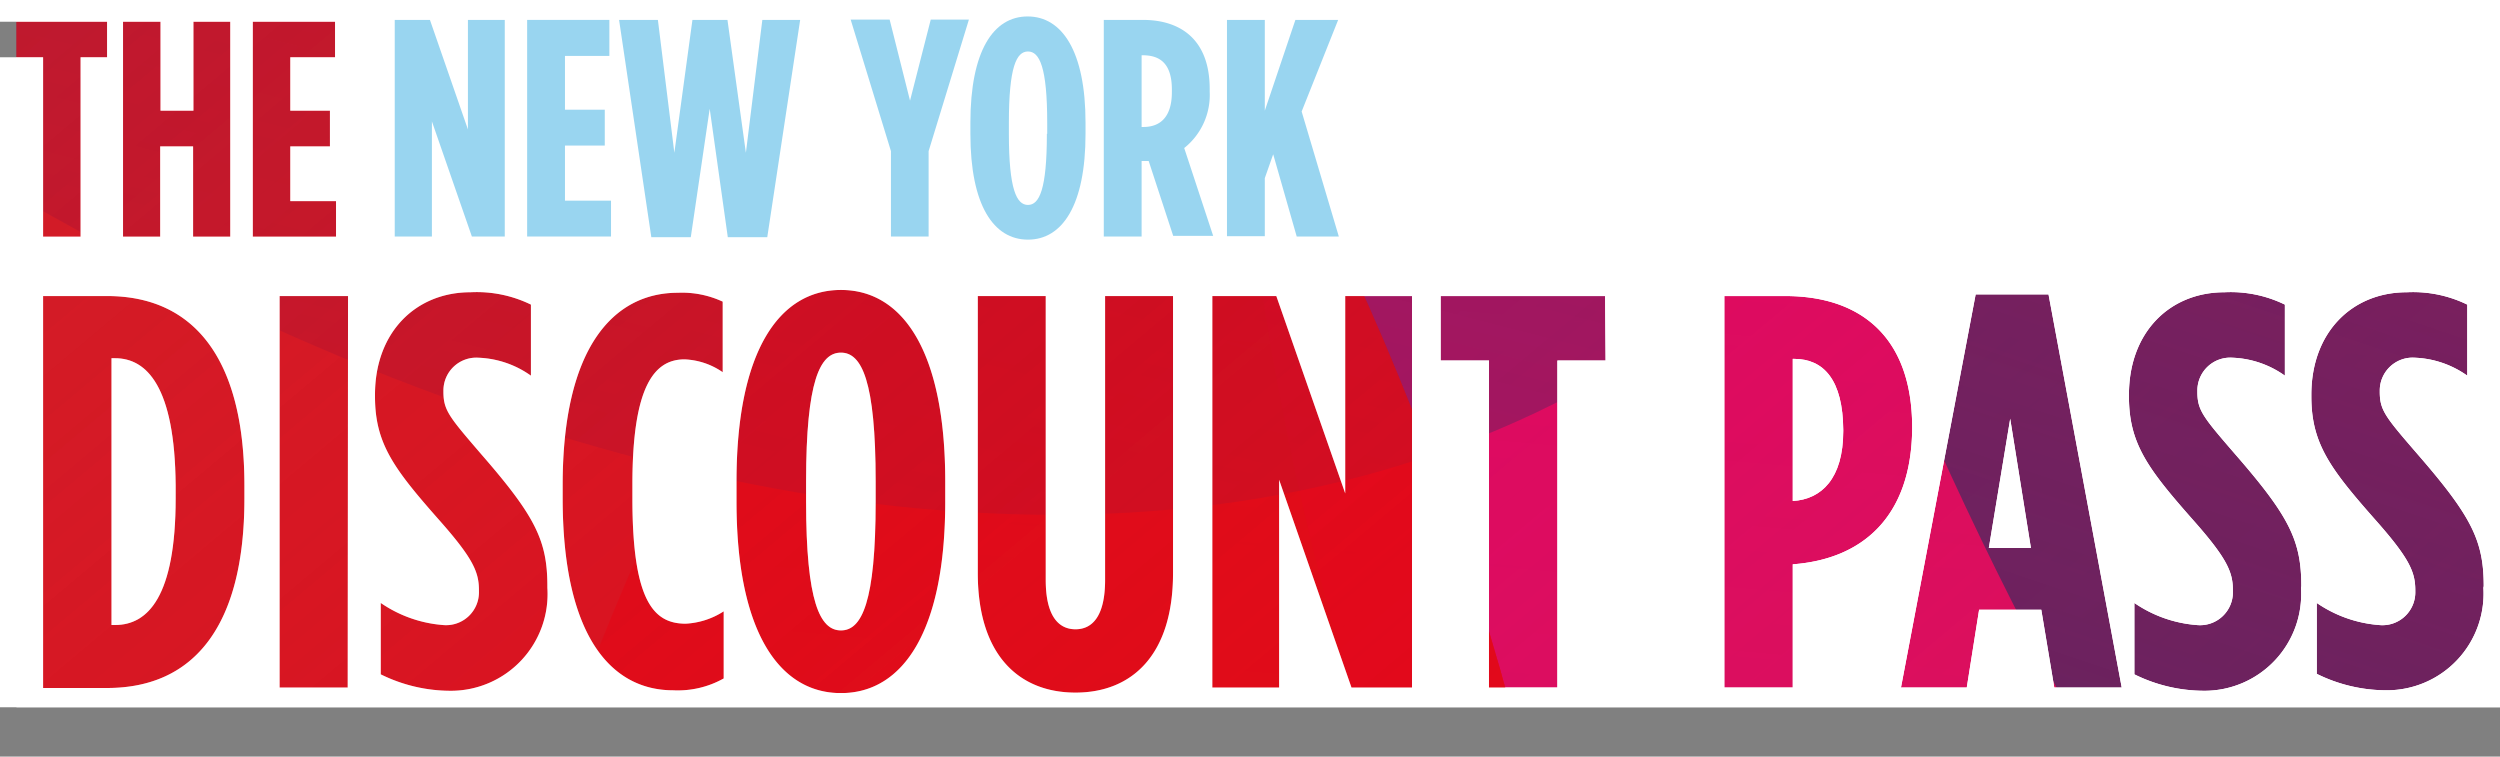 <svg id="Layer_1" data-name="Layer 1" xmlns="http://www.w3.org/2000/svg" xmlns:xlink="http://www.w3.org/1999/xlink" viewBox="0 0 152 46"><rect x="0" y="0" width="152" height="46" fill="#808080" stroke="none"/><defs><style>.cls-1{fill:none;}.cls-2{clip-path:url(#clip-path);}.cls-3{fill:url(#linear-gradient);}.cls-4{fill:url(#linear-gradient-2);}.cls-5{fill:url(#linear-gradient-3);}.cls-6{clip-path:url(#clip-path-2);}.cls-7{clip-path:url(#clip-path-5);}.cls-8{fill:url(#linear-gradient-13);}.cls-9{fill:url(#linear-gradient-14);}.cls-10{fill:url(#linear-gradient-15);}.cls-11{fill:url(#linear-gradient-16);}.cls-12{fill:url(#linear-gradient-17);}.cls-13{fill:#fff;}.cls-14{clip-path:url(#clip-path-6);}.cls-15{clip-path:url(#clip-path-7);}.cls-16{fill:url(#linear-gradient-23);}.cls-17{fill:url(#linear-gradient-24);}.cls-18{fill:url(#linear-gradient-25);}.cls-19{clip-path:url(#clip-path-8);}.cls-20{clip-path:url(#clip-path-9);}.cls-21{fill:url(#linear-gradient-29);}.cls-22{clip-path:url(#clip-path-10);}.cls-23{clip-path:url(#clip-path-11);}.cls-24{fill:url(#linear-gradient-31);}.cls-25{fill:url(#linear-gradient-32);}.cls-26{fill:url(#linear-gradient-33);}.cls-27{clip-path:url(#clip-path-12);}.cls-28{clip-path:url(#clip-path-13);}.cls-29{fill:url(#linear-gradient-37);}.cls-30{fill:url(#linear-gradient-38);}.cls-31{fill:url(#linear-gradient-39);}.cls-32{fill:url(#linear-gradient-40);}.cls-33{fill:url(#linear-gradient-41);}.cls-34{clip-path:url(#clip-path-14);}.cls-35{clip-path:url(#clip-path-15);}.cls-36{fill:url(#linear-gradient-47);}.cls-37{fill:url(#linear-gradient-48);}.cls-38{fill:url(#linear-gradient-49);}.cls-39{clip-path:url(#clip-path-16);}.cls-40{clip-path:url(#clip-path-17);}.cls-41{fill:url(#linear-gradient-53);}.cls-42{clip-path:url(#clip-path-18);}.cls-43{clip-path:url(#clip-path-19);}.cls-44{fill:url(#linear-gradient-55);}.cls-45{clip-path:url(#clip-path-20);}.cls-46{clip-path:url(#clip-path-21);}.cls-47{fill:url(#linear-gradient-57);}.cls-48{fill:url(#linear-gradient-58);}.cls-49{clip-path:url(#clip-path-22);}.cls-50{clip-path:url(#clip-path-23);}.cls-51{fill:url(#linear-gradient-61);}.cls-52{fill:url(#linear-gradient-62);}.cls-53{clip-path:url(#clip-path-24);}.cls-54{clip-path:url(#clip-path-25);}.cls-55{fill:url(#linear-gradient-65);}.cls-56{clip-path:url(#clip-path-26);}.cls-57{clip-path:url(#clip-path-27);}.cls-58{clip-path:url(#clip-path-28);}.cls-59{clip-path:url(#clip-path-29);}.cls-60{fill:url(#linear-gradient-67);}.cls-61{clip-path:url(#clip-path-30);}.cls-62{clip-path:url(#clip-path-31);}.cls-63{fill:url(#linear-gradient-69);}.cls-64{clip-path:url(#clip-path-32);}.cls-65{clip-path:url(#clip-path-33);}.cls-66{clip-path:url(#clip-path-34);}.cls-67{fill:#99d5f0;}</style><clipPath id="clip-path"><rect class="cls-1" x="-169" y="1" width="151.05" height="41.14"/></clipPath><linearGradient id="linear-gradient" x1="404.7" y1="-2062.04" x2="628.87" y2="-2250.14" gradientTransform="translate(-520.81 2193.25)" gradientUnits="userSpaceOnUse"><stop offset="0" stop-color="#e20917" stop-opacity="0.4"/><stop offset="1" stop-color="#e20917"/></linearGradient><linearGradient id="linear-gradient-2" x1="1183.33" y1="-817.66" x2="1394.63" y2="-994.96" gradientTransform="translate(930.25 1278.46) rotate(-90)" gradientUnits="userSpaceOnUse"><stop offset="0" stop-color="#e4066c" stop-opacity="0.4"/><stop offset="0.99" stop-color="#e4006c"/></linearGradient><linearGradient id="linear-gradient-3" x1="2338.35" y1="1400.71" x2="2540" y2="1231.5" gradientTransform="matrix(-0.7, 0, 0, -0.81, 1748.84, 1100.52)" gradientUnits="userSpaceOnUse"><stop offset="0" stop-color="#57255f" stop-opacity="0.4"/><stop offset="0.97" stop-color="#56265f"/></linearGradient><clipPath id="clip-path-2"><rect class="cls-1" x="-169" y="1" width="150.44" height="41.14"/></clipPath><clipPath id="clip-path-5"><rect class="cls-1" x="1" y="1" width="151.05" height="41.14"/></clipPath><linearGradient id="linear-gradient-13" x1="524.91" y1="-1941.83" x2="749.08" y2="-2129.94" gradientTransform="translate(-471.02 2073.04)" xlink:href="#linear-gradient"/><linearGradient id="linear-gradient-14" x1="1183.33" y1="-647.66" x2="1394.63" y2="-824.96" xlink:href="#linear-gradient-2"/><linearGradient id="linear-gradient-15" x1="2142.23" y1="1279.06" x2="2343.88" y2="1109.86" gradientTransform="matrix(-0.7, 0, 0, -0.81, 1780.58, 1001.61)" xlink:href="#linear-gradient-3"/><linearGradient id="linear-gradient-16" x1="-109.79" y1="-14.44" x2="67.51" y2="196.86" gradientUnits="userSpaceOnUse"><stop offset="0" stop-color="#e20917" stop-opacity="0.4"/><stop offset="0.99" stop-color="#e20917"/></linearGradient><linearGradient id="linear-gradient-17" x1="246.49" y1="-533.59" x2="448.14" y2="-702.8" gradientTransform="translate(82.32 588.07) rotate(-35.62)" xlink:href="#linear-gradient-3"/><clipPath id="clip-path-6"><rect class="cls-1" x="1" y="1" width="150.44" height="41.14"/></clipPath><clipPath id="clip-path-7"><rect class="cls-1" x="171" y="1" width="151.05" height="41.14"/></clipPath><linearGradient id="linear-gradient-23" x1="1333.56" y1="-765.93" x2="1557.66" y2="-953.97" gradientTransform="translate(911.21 1429.47) rotate(-90)" xlink:href="#linear-gradient"/><linearGradient id="linear-gradient-24" x1="60.21" y1="-14.44" x2="237.51" y2="196.86" xlink:href="#linear-gradient-16"/><linearGradient id="linear-gradient-25" x1="384.68" y1="-434.58" x2="586.33" y2="-603.78" gradientTransform="translate(82.32 588.07) rotate(-35.62)" xlink:href="#linear-gradient-3"/><clipPath id="clip-path-8"><rect class="cls-1" x="171" y="1" width="150.44" height="41.14"/></clipPath><clipPath id="clip-path-9"><rect class="cls-1" x="341" y="1" width="151.05" height="41.14"/></clipPath><linearGradient id="linear-gradient-29" x1="1333.56" y1="-595.93" x2="1557.66" y2="-783.97" gradientTransform="translate(911.21 1429.47) rotate(-90)" xlink:href="#linear-gradient"/><clipPath id="clip-path-10"><rect class="cls-1" x="341" y="1" width="150.44" height="41.14"/></clipPath><clipPath id="clip-path-11"><rect class="cls-1" x="-169" y="91" width="151.05" height="41.14"/></clipPath><linearGradient id="linear-gradient-31" x1="341.06" y1="-1998.4" x2="565.24" y2="-2186.5" gradientTransform="translate(-457.17 2219.61)" xlink:href="#linear-gradient"/><linearGradient id="linear-gradient-32" x1="1093.33" y1="-817.66" x2="1304.63" y2="-994.96" xlink:href="#linear-gradient-2"/><linearGradient id="linear-gradient-33" x1="2412.75" y1="1310.83" x2="2614.4" y2="1141.63" gradientTransform="matrix(-0.7, 0, 0, -0.81, 1801.21, 1117.32)" xlink:href="#linear-gradient-3"/><clipPath id="clip-path-12"><rect class="cls-1" x="-169" y="91" width="150.44" height="41.14"/></clipPath><clipPath id="clip-path-13"><rect class="cls-1" x="1" y="91" width="151.05" height="41.14"/></clipPath><linearGradient id="linear-gradient-37" x1="461.27" y1="-1878.19" x2="685.44" y2="-2066.3" gradientTransform="translate(-407.38 2099.4)" xlink:href="#linear-gradient"/><linearGradient id="linear-gradient-38" x1="1093.33" y1="-647.66" x2="1304.63" y2="-824.96" xlink:href="#linear-gradient-2"/><linearGradient id="linear-gradient-39" x1="2216.63" y1="1189.18" x2="2418.27" y2="1019.98" gradientTransform="matrix(-0.7, 0, 0, -0.81, 1832.95, 1018.41)" xlink:href="#linear-gradient-3"/><linearGradient id="linear-gradient-40" x1="-109.79" y1="75.56" x2="67.51" y2="286.86" xlink:href="#linear-gradient-16"/><linearGradient id="linear-gradient-41" x1="194.07" y1="-460.44" x2="395.72" y2="-629.64" gradientTransform="translate(82.32 588.07) rotate(-35.62)" xlink:href="#linear-gradient-3"/><clipPath id="clip-path-14"><rect class="cls-1" x="1" y="91" width="150.44" height="41.14"/></clipPath><clipPath id="clip-path-15"><rect class="cls-1" x="171" y="91" width="151.05" height="41.14"/></clipPath><linearGradient id="linear-gradient-47" x1="1243.56" y1="-765.93" x2="1467.66" y2="-953.97" gradientTransform="translate(911.21 1429.47) rotate(-90)" xlink:href="#linear-gradient"/><linearGradient id="linear-gradient-48" x1="60.21" y1="75.56" x2="237.51" y2="286.86" xlink:href="#linear-gradient-16"/><linearGradient id="linear-gradient-49" x1="332.26" y1="-361.42" x2="533.91" y2="-530.63" gradientTransform="translate(82.32 588.07) rotate(-35.62)" xlink:href="#linear-gradient-3"/><clipPath id="clip-path-16"><rect class="cls-1" x="171" y="91" width="150.44" height="41.14"/></clipPath><clipPath id="clip-path-17"><rect class="cls-1" x="341" y="91" width="151.05" height="41.14"/></clipPath><linearGradient id="linear-gradient-53" x1="1243.56" y1="-595.93" x2="1467.66" y2="-783.97" gradientTransform="translate(911.21 1429.47) rotate(-90)" xlink:href="#linear-gradient"/><clipPath id="clip-path-18"><rect class="cls-1" x="341" y="91" width="150.44" height="41.14"/></clipPath><clipPath id="clip-path-19"><rect class="cls-1" x="-169" y="181" width="151.05" height="41.14"/></clipPath><linearGradient id="linear-gradient-55" x1="1003.33" y1="-817.66" x2="1214.63" y2="-994.96" xlink:href="#linear-gradient-2"/><clipPath id="clip-path-20"><rect class="cls-1" x="-169" y="181" width="150.44" height="41.14"/></clipPath><clipPath id="clip-path-21"><rect class="cls-1" x="1" y="181" width="151.05" height="41.14"/></clipPath><linearGradient id="linear-gradient-57" x1="1003.33" y1="-647.66" x2="1214.63" y2="-824.96" xlink:href="#linear-gradient-2"/><linearGradient id="linear-gradient-58" x1="141.65" y1="-387.28" x2="343.3" y2="-556.48" gradientTransform="translate(82.32 588.07) rotate(-35.62)" xlink:href="#linear-gradient-3"/><clipPath id="clip-path-22"><rect class="cls-1" x="1" y="181" width="150.44" height="41.14"/></clipPath><clipPath id="clip-path-23"><rect class="cls-1" x="171" y="181" width="151.05" height="41.14"/></clipPath><linearGradient id="linear-gradient-61" x1="1153.56" y1="-765.93" x2="1377.66" y2="-953.97" gradientTransform="translate(911.21 1429.47) rotate(-90)" xlink:href="#linear-gradient"/><linearGradient id="linear-gradient-62" x1="279.84" y1="-288.26" x2="481.49" y2="-457.47" gradientTransform="translate(82.32 588.07) rotate(-35.62)" xlink:href="#linear-gradient-3"/><clipPath id="clip-path-24"><rect class="cls-1" x="171" y="181" width="150.44" height="41.14"/></clipPath><clipPath id="clip-path-25"><rect class="cls-1" x="341" y="181" width="151.05" height="41.14"/></clipPath><linearGradient id="linear-gradient-65" x1="1153.56" y1="-595.93" x2="1377.66" y2="-783.97" gradientTransform="translate(911.21 1429.47) rotate(-90)" xlink:href="#linear-gradient"/><clipPath id="clip-path-26"><rect class="cls-1" x="341" y="181" width="150.44" height="41.14"/></clipPath><clipPath id="clip-path-27"><rect class="cls-1" x="-169" y="271" width="151.05" height="41.14"/></clipPath><clipPath id="clip-path-28"><rect class="cls-1" x="-169" y="271" width="150.44" height="41.14"/></clipPath><clipPath id="clip-path-29"><rect class="cls-1" x="1" y="271" width="151.05" height="41.14"/></clipPath><linearGradient id="linear-gradient-67" x1="89.23" y1="-314.12" x2="290.88" y2="-483.33" gradientTransform="translate(82.32 588.07) rotate(-35.62)" xlink:href="#linear-gradient-3"/><clipPath id="clip-path-30"><rect class="cls-1" x="1" y="271" width="150.44" height="41.14"/></clipPath><clipPath id="clip-path-31"><rect class="cls-1" x="171" y="271" width="151.05" height="41.14"/></clipPath><linearGradient id="linear-gradient-69" x1="227.42" y1="-215.1" x2="429.07" y2="-384.31" gradientTransform="translate(82.32 588.07) rotate(-35.62)" xlink:href="#linear-gradient-3"/><clipPath id="clip-path-32"><rect class="cls-1" x="171" y="271" width="150.44" height="41.14"/></clipPath><clipPath id="clip-path-33"><rect class="cls-1" x="341" y="271" width="151.05" height="41.14"/></clipPath><clipPath id="clip-path-34"><rect class="cls-1" x="341" y="271" width="150.44" height="41.14"/></clipPath></defs><g class="cls-2"><ellipse class="cls-3" cx="-4.03" cy="37.16" rx="168" ry="108.22" transform="translate(-27.45 8.04) rotate(-45)"/><ellipse class="cls-4" cx="23.94" cy="-10.51" rx="119.36" ry="149.58"/><ellipse class="cls-5" cx="29.38" cy="30.59" rx="69.17" ry="136.66" transform="translate(-12.31 22.81) rotate(-35.58)"/></g><g class="cls-6"><ellipse class="cls-3" cx="-4.03" cy="37.16" rx="168" ry="108.22" transform="translate(-27.45 8.04) rotate(-45)"/><ellipse class="cls-4" cx="23.94" cy="-10.51" rx="119.36" ry="149.58"/><ellipse class="cls-5" cx="29.38" cy="30.59" rx="69.17" ry="136.66" transform="translate(-12.31 22.81) rotate(-35.58)"/></g><g class="cls-2"><ellipse class="cls-3" cx="-4.03" cy="37.16" rx="168" ry="108.22" transform="translate(-27.45 8.04) rotate(-45)"/><ellipse class="cls-4" cx="23.94" cy="-10.51" rx="119.36" ry="149.58"/><ellipse class="cls-5" cx="29.38" cy="30.59" rx="69.17" ry="136.66" transform="translate(-12.31 22.81) rotate(-35.58)"/></g><g class="cls-6"><ellipse class="cls-3" cx="-4.03" cy="37.16" rx="168" ry="108.22" transform="translate(-27.45 8.04) rotate(-45)"/><ellipse class="cls-4" cx="23.94" cy="-10.51" rx="119.36" ry="149.58"/><ellipse class="cls-5" cx="29.38" cy="30.59" rx="69.17" ry="136.66" transform="translate(-12.31 22.81) rotate(-35.58)"/></g><g class="cls-7"><ellipse class="cls-8" cx="165.97" cy="37.16" rx="168" ry="108.22" transform="translate(22.34 128.25) rotate(-45)"/><ellipse class="cls-9" cx="193.94" cy="-10.51" rx="119.36" ry="149.58"/><ellipse class="cls-10" cx="199.38" cy="30.59" rx="69.17" ry="136.66" transform="translate(19.42 121.72) rotate(-35.58)"/><ellipse class="cls-11" cx="-21.14" cy="91.21" rx="119.36" ry="149.58"/><path class="cls-12" d="M84.44-174c54,75.41,62.09,162.15,18,193.76-23.08,16.53-55.85,14.69-89.6-1.61-.4-.19.11-1-.29-1.16s-1.88.1-2.36-.15Q7,15.29,3.84,13.52c-.27-.14-1.33-.74-1.59-.89C-25.09-2.94-52.47-27.67-75.3-59.52c-54-75.41-62.09-162.15-18-193.76S30.4-249.37,84.44-174Z"/></g><path class="cls-13" d="M109.08,21.82H109v8.64h0c1.74-.1,3.07-1.36,3.07-4.25v-.07C112.05,23.11,110.89,21.82,109.08,21.82Z"/><path class="cls-13" d="M7,21.78H6.78V38H7c2,0,3.68-1.74,3.68-7.7v-.81C10.63,23.52,8.93,21.78,7,21.78Z"/><path class="cls-13" d="M51.13,21.44c-1.27,0-2.12,1.7-2.12,7.83V30.5c0,6.12.85,7.83,2.12,7.83s2.11-1.71,2.11-7.83V29.27C53.24,23.14,52.39,21.44,51.13,21.44Z"/><polygon class="cls-13" points="120.92 33.32 123.48 33.32 122.22 25.46 120.92 33.32"/><path class="cls-13" d="M1,1v.32H6.51V3.48H4.9V14.39H2.62V3.48H1V43h151V1Zm6.48.32H9.76V6.73h2V1.32H14V14.39H11.74V8.9h-2v5.49H7.48Zm7.38,29c0,7.66-3,11.51-8.35,11.51H2.62V18H6.51c5.32,0,8.35,3.85,8.35,11.51Zm.51-29h5V3.48H17.65V6.73h2.41V8.9H17.65v3.33h2.78v2.16H15.37ZM21.14,41.8H17V18h4.16Zm12.14-6.06A5.88,5.88,0,0,1,27.38,42a9.59,9.59,0,0,1-4.23-1V36.66A7.74,7.74,0,0,0,26.91,38a2,2,0,0,0,2.21-2.05v-.06c0-1.09-.34-1.91-2.32-4.16-2.83-3.2-4-4.73-4-7.62V24c0-3.81,2.49-6.23,5.8-6.23a7.5,7.5,0,0,1,3.68.75v4.32a5.88,5.88,0,0,0-3.17-1.09,2,2,0,0,0-2.15,2v.07c0,1.13.35,1.53,2.32,3.82,3.28,3.77,4,5.24,4,8ZM44,41.25a5.7,5.7,0,0,1-3.07.72c-3.82,0-6.72-3.37-6.72-11.68v-.81c0-8.38,3.11-11.68,7-11.68a5.85,5.85,0,0,1,2.73.54v4.29a4.37,4.37,0,0,0-2.32-.78c-1.84,0-3.17,1.63-3.17,7.59v.89c0,6.29,1.33,7.59,3.24,7.59A4.7,4.7,0,0,0,44,37.17ZM57.47,30.5c0,7.86-2.56,11.64-6.34,11.64s-6.35-3.78-6.35-11.64V29.27c0-7.86,2.56-11.64,6.35-11.64s6.34,3.78,6.34,11.64Zm13.85,4.35c0,5-2.52,7.26-5.93,7.26s-5.94-2.25-5.94-7.26V18h4.13V35.26c0,2.15.75,3,1.81,3s1.8-.85,1.8-3V18h4.13ZM85.85,41.8H82.17l-4.4-12.63V41.8H73.71V18H77.6L81.79,30V18h4.06ZM97.62,21.92H94.69V41.8H90.53V21.92H87.59V18h10ZM109,34.31h0V41.8h-4.16V18h3.71c4.54,0,7.71,2.45,7.71,8v.07C116.21,31.45,113.21,34,109,34.31Zm15.9,7.49-.79-4.73h-3.78l-.75,4.73h-4l4.54-23.9h4.43L129,41.8Zm15-6.06A5.88,5.88,0,0,1,134,42a9.56,9.56,0,0,1-4.23-1V36.66A7.74,7.74,0,0,0,133.54,38a2,2,0,0,0,2.22-2.05v-.06c0-1.09-.34-1.91-2.32-4.16-2.83-3.2-4-4.73-4-7.62V24c0-3.81,2.49-6.23,5.8-6.23a7.5,7.5,0,0,1,3.68.75v4.32a5.88,5.88,0,0,0-3.17-1.09,2,2,0,0,0-2.15,2v.07c0,1.13.34,1.53,2.32,3.82,3.28,3.77,4,5.24,4,8Zm11.09,0a5.88,5.88,0,0,1-5.9,6.23,9.53,9.53,0,0,1-4.23-1V36.66A7.74,7.74,0,0,0,144.63,38a2,2,0,0,0,2.22-2.05v-.06c0-1.09-.34-1.91-2.32-4.16-2.83-3.2-4-4.73-4-7.62V24c0-3.81,2.49-6.23,5.8-6.23a7.5,7.5,0,0,1,3.68.75v4.32a5.91,5.91,0,0,0-3.17-1.09,2,2,0,0,0-2.15,2v.07c0,1.13.34,1.53,2.32,3.82,3.27,3.77,4,5.24,4,8Z"/><g class="cls-14"><ellipse class="cls-8" cx="165.97" cy="37.16" rx="168" ry="108.22" transform="translate(22.34 128.25) rotate(-45)"/><ellipse class="cls-9" cx="193.94" cy="-10.51" rx="119.36" ry="149.58"/><ellipse class="cls-10" cx="199.38" cy="30.59" rx="69.17" ry="136.66" transform="translate(19.42 121.72) rotate(-35.58)"/><ellipse class="cls-11" cx="-21.14" cy="91.21" rx="119.36" ry="149.58"/><path class="cls-12" d="M84.44-174c54,75.41,62.09,162.15,18,193.76-23.08,16.53-55.85,14.69-89.6-1.61-.4-.19.11-1-.29-1.16s-1.88.1-2.36-.15Q7,15.29,3.84,13.52c-.27-.14-1.33-.74-1.59-.89C-25.09-2.94-52.47-27.67-75.3-59.52c-54-75.41-62.09-162.15-18-193.76S30.4-249.37,84.44-174Z"/></g><path class="cls-13" d="M109.08,21.82H109v8.64h0c1.74-.1,3.07-1.36,3.07-4.25v-.07C112.05,23.11,110.89,21.82,109.08,21.82Z"/><path class="cls-13" d="M7,21.78H6.78V38H7c2,0,3.68-1.74,3.68-7.7v-.81C10.63,23.52,8.93,21.78,7,21.78Z"/><path class="cls-13" d="M51.13,21.44c-1.27,0-2.12,1.7-2.12,7.83V30.5c0,6.12.85,7.83,2.12,7.83s2.11-1.71,2.11-7.83V29.27C53.24,23.14,52.39,21.44,51.13,21.44Z"/><polygon class="cls-13" points="120.92 33.32 123.48 33.32 122.22 25.46 120.92 33.32"/><path class="cls-13" d="M0,0V1.32H6.51V3.48H4.9V14.39H2.62V3.48H0V43H152V0ZM7.48,1.32H9.76V6.73h2V1.32H14V14.39H11.74V8.9h-2v5.49H7.48Zm7.38,29c0,7.66-3,11.51-8.35,11.51H2.62V18H6.51c5.32,0,8.35,3.85,8.35,11.51Zm.51-29h5V3.48H17.65V6.73h2.41V8.9H17.65v3.33h2.78v2.16H15.37ZM21.14,41.8H17V18h4.16Zm12.14-6.06A5.88,5.88,0,0,1,27.38,42a9.59,9.59,0,0,1-4.23-1V36.66A7.74,7.74,0,0,0,26.91,38a2,2,0,0,0,2.21-2.05v-.06c0-1.09-.34-1.91-2.32-4.16-2.83-3.2-4-4.73-4-7.62V24c0-3.81,2.49-6.23,5.8-6.23a7.5,7.5,0,0,1,3.68.75v4.32a5.88,5.88,0,0,0-3.17-1.09,2,2,0,0,0-2.15,2v.07c0,1.13.35,1.53,2.32,3.82,3.28,3.77,4,5.24,4,8ZM44,41.25a5.7,5.7,0,0,1-3.07.72c-3.82,0-6.72-3.37-6.72-11.68v-.81c0-8.38,3.11-11.68,7-11.68a5.85,5.85,0,0,1,2.73.54v4.29a4.37,4.37,0,0,0-2.32-.78c-1.84,0-3.17,1.63-3.17,7.59v.89c0,6.29,1.33,7.59,3.24,7.59A4.7,4.7,0,0,0,44,37.17ZM57.47,30.5c0,7.86-2.56,11.64-6.34,11.64s-6.35-3.78-6.35-11.64V29.27c0-7.86,2.56-11.64,6.35-11.64s6.34,3.78,6.34,11.64Zm13.85,4.35c0,5-2.52,7.26-5.93,7.26s-5.94-2.25-5.94-7.26V18h4.13V35.26c0,2.15.75,3,1.81,3s1.8-.85,1.8-3V18h4.13ZM85.85,41.8H82.17l-4.4-12.63V41.8H73.71V18H77.6L81.79,30V18h4.06ZM97.62,21.92H94.69V41.8H90.53V21.92H87.59V18h10ZM109,34.31h0V41.8h-4.16V18h3.71c4.54,0,7.71,2.45,7.71,8v.07C116.21,31.45,113.21,34,109,34.31Zm15.9,7.49-.79-4.73h-3.78l-.75,4.73h-4l4.54-23.9h4.43L129,41.8Zm15-6.06A5.88,5.88,0,0,1,134,42a9.56,9.56,0,0,1-4.23-1V36.66A7.74,7.74,0,0,0,133.54,38a2,2,0,0,0,2.22-2.05v-.06c0-1.09-.34-1.91-2.32-4.16-2.83-3.2-4-4.73-4-7.62V24c0-3.81,2.49-6.23,5.8-6.23a7.5,7.5,0,0,1,3.68.75v4.32a5.88,5.88,0,0,0-3.17-1.09,2,2,0,0,0-2.15,2v.07c0,1.13.34,1.53,2.32,3.82,3.28,3.77,4,5.24,4,8Zm11.09,0a5.88,5.88,0,0,1-5.9,6.23,9.53,9.53,0,0,1-4.23-1V36.66A7.74,7.74,0,0,0,144.63,38a2,2,0,0,0,2.22-2.05v-.06c0-1.09-.34-1.91-2.32-4.16-2.83-3.2-4-4.73-4-7.62V24c0-3.81,2.49-6.23,5.8-6.23a7.5,7.5,0,0,1,3.68.75v4.32a5.91,5.91,0,0,0-3.17-1.09,2,2,0,0,0-2.15,2v.07c0,1.13.34,1.53,2.32,3.82,3.27,3.77,4,5.24,4,8Z"/><g class="cls-15"><ellipse class="cls-16" cx="51.26" cy="-16.14" rx="108.1" ry="167.97"/><ellipse class="cls-17" cx="148.86" cy="91.21" rx="119.36" ry="149.58"/><path class="cls-18" d="M254.44-174c54,75.41,62.09,162.15,18,193.76-23.08,16.53-55.85,14.69-89.6-1.61-.4-.19.11-1-.29-1.16s-1.88.1-2.36-.15q-3.16-1.59-6.33-3.36c-.27-.14-1.33-.74-1.59-.89C144.91-2.94,117.53-27.67,94.7-59.52c-54-75.41-62.09-162.15-18-193.76S200.4-249.37,254.44-174Z"/></g><g class="cls-19"><ellipse class="cls-16" cx="51.26" cy="-16.14" rx="108.1" ry="167.97"/><ellipse class="cls-17" cx="148.86" cy="91.21" rx="119.36" ry="149.58"/><path class="cls-18" d="M254.44-174c54,75.41,62.09,162.15,18,193.76-23.08,16.53-55.85,14.69-89.6-1.61-.4-.19.11-1-.29-1.16s-1.88.1-2.36-.15q-3.16-1.59-6.33-3.36c-.27-.14-1.33-.74-1.59-.89C144.91-2.94,117.53-27.67,94.7-59.52c-54-75.41-62.09-162.15-18-193.76S200.4-249.37,254.44-174Z"/></g><g class="cls-20"><ellipse class="cls-21" cx="221.26" cy="-16.14" rx="108.1" ry="167.97"/></g><g class="cls-22"><ellipse class="cls-21" cx="221.26" cy="-16.14" rx="108.1" ry="167.97"/></g><g class="cls-23"><ellipse class="cls-24" cx="-4.03" cy="127.16" rx="168" ry="108.22" transform="translate(-91.09 34.4) rotate(-45)"/><ellipse class="cls-25" cx="23.94" cy="79.49" rx="119.36" ry="149.58"/><ellipse class="cls-26" cx="29.38" cy="120.59" rx="69.17" ry="136.66" transform="translate(-64.68 39.61) rotate(-35.58)"/></g><g class="cls-27"><ellipse class="cls-24" cx="-4.03" cy="127.16" rx="168" ry="108.22" transform="translate(-91.09 34.4) rotate(-45)"/><ellipse class="cls-25" cx="23.94" cy="79.49" rx="119.36" ry="149.58"/><ellipse class="cls-26" cx="29.38" cy="120.59" rx="69.17" ry="136.66" transform="translate(-64.68 39.61) rotate(-35.58)"/></g><g class="cls-28"><ellipse class="cls-29" cx="165.97" cy="127.16" rx="168" ry="108.22" transform="translate(-41.3 154.61) rotate(-45)"/><ellipse class="cls-30" cx="193.94" cy="79.49" rx="119.36" ry="149.58"/><ellipse class="cls-31" cx="199.38" cy="120.59" rx="69.17" ry="136.66" transform="translate(-32.94 138.52) rotate(-35.58)"/><ellipse class="cls-32" cx="-21.14" cy="181.21" rx="119.36" ry="149.58"/><path class="cls-33" d="M84.44-84c54,75.41,62.09,162.15,18,193.76-23.08,16.53-55.85,14.69-89.6-1.61-.4-.19.11-1-.29-1.16s-1.88.1-2.36-.15Q7,105.29,3.84,103.52c-.27-.14-1.33-.74-1.59-.89C-25.09,87.06-52.47,62.33-75.3,30.48c-54-75.41-62.09-162.15-18-193.76S30.4-159.37,84.44-84Z"/></g><g class="cls-34"><ellipse class="cls-29" cx="165.97" cy="127.16" rx="168" ry="108.22" transform="translate(-41.3 154.61) rotate(-45)"/><ellipse class="cls-30" cx="193.94" cy="79.49" rx="119.36" ry="149.58"/><ellipse class="cls-31" cx="199.38" cy="120.59" rx="69.17" ry="136.66" transform="translate(-32.94 138.52) rotate(-35.58)"/><ellipse class="cls-32" cx="-21.14" cy="181.21" rx="119.36" ry="149.58"/><path class="cls-33" d="M84.44-84c54,75.41,62.09,162.15,18,193.76-23.08,16.53-55.85,14.69-89.6-1.61-.4-.19.11-1-.29-1.16s-1.88.1-2.36-.15Q7,105.29,3.84,103.52c-.27-.14-1.33-.74-1.59-.89C-25.09,87.06-52.47,62.33-75.3,30.48c-54-75.41-62.09-162.15-18-193.76S30.4-159.37,84.44-84Z"/></g><g class="cls-35"><ellipse class="cls-36" cx="51.26" cy="73.86" rx="108.1" ry="167.97"/><ellipse class="cls-37" cx="148.86" cy="181.21" rx="119.36" ry="149.58"/><path class="cls-38" d="M254.44-84c54,75.41,62.09,162.15,18,193.76-23.08,16.53-55.85,14.69-89.6-1.61-.4-.19.11-1-.29-1.16s-1.88.1-2.36-.15q-3.16-1.59-6.33-3.36c-.27-.14-1.33-.74-1.59-.89-27.34-15.57-54.72-40.3-77.55-72.15-54-75.41-62.09-162.15-18-193.76S200.4-159.37,254.44-84Z"/></g><g class="cls-39"><ellipse class="cls-36" cx="51.26" cy="73.86" rx="108.1" ry="167.97"/><ellipse class="cls-37" cx="148.86" cy="181.21" rx="119.36" ry="149.58"/><path class="cls-38" d="M254.44-84c54,75.41,62.09,162.15,18,193.76-23.08,16.53-55.85,14.69-89.6-1.61-.4-.19.11-1-.29-1.16s-1.88.1-2.36-.15q-3.16-1.59-6.33-3.36c-.27-.14-1.33-.74-1.59-.89-27.34-15.57-54.72-40.3-77.55-72.15-54-75.41-62.09-162.15-18-193.76S200.4-159.37,254.44-84Z"/></g><g class="cls-40"><ellipse class="cls-41" cx="221.26" cy="73.86" rx="108.1" ry="167.97"/></g><g class="cls-42"><ellipse class="cls-41" cx="221.26" cy="73.86" rx="108.1" ry="167.97"/></g><g class="cls-43"><ellipse class="cls-44" cx="23.94" cy="169.49" rx="119.36" ry="149.58"/></g><g class="cls-45"><ellipse class="cls-44" cx="23.94" cy="169.49" rx="119.36" ry="149.58"/></g><g class="cls-46"><ellipse class="cls-47" cx="193.94" cy="169.49" rx="119.36" ry="149.58"/><path class="cls-48" d="M84.44,6c54,75.41,62.09,162.15,18,193.76-23.08,16.53-55.85,14.69-89.6-1.61-.4-.19.11-1-.29-1.16s-1.88.1-2.36-.15Q7,195.29,3.84,193.52c-.27-.14-1.33-.74-1.59-.89-27.34-15.57-54.72-40.3-77.55-72.15-54-75.41-62.09-162.15-18-193.76S30.4-69.37,84.44,6Z"/></g><g class="cls-49"><ellipse class="cls-47" cx="193.94" cy="169.49" rx="119.36" ry="149.58"/><path class="cls-48" d="M84.44,6c54,75.41,62.09,162.15,18,193.76-23.08,16.53-55.85,14.69-89.6-1.61-.4-.19.11-1-.29-1.16s-1.88.1-2.36-.15Q7,195.29,3.84,193.52c-.27-.14-1.33-.74-1.59-.89-27.34-15.57-54.72-40.3-77.55-72.15-54-75.41-62.09-162.15-18-193.76S30.4-69.37,84.44,6Z"/></g><g class="cls-50"><ellipse class="cls-51" cx="51.26" cy="163.86" rx="108.1" ry="167.97"/><path class="cls-52" d="M254.44,6c54,75.41,62.09,162.15,18,193.76-23.08,16.53-55.85,14.69-89.6-1.61-.4-.19.11-1-.29-1.16s-1.88.1-2.36-.15q-3.16-1.59-6.33-3.36c-.27-.14-1.33-.74-1.59-.89-27.34-15.57-54.72-40.3-77.55-72.15-54-75.41-62.09-162.15-18-193.76S200.4-69.37,254.44,6Z"/></g><g class="cls-53"><ellipse class="cls-51" cx="51.26" cy="163.86" rx="108.1" ry="167.97"/><path class="cls-52" d="M254.44,6c54,75.41,62.09,162.15,18,193.76-23.08,16.53-55.85,14.69-89.6-1.61-.4-.19.11-1-.29-1.16s-1.88.1-2.36-.15q-3.16-1.59-6.33-3.36c-.27-.14-1.33-.74-1.59-.89-27.34-15.57-54.72-40.3-77.55-72.15-54-75.41-62.09-162.15-18-193.76S200.4-69.37,254.44,6Z"/></g><g class="cls-54"><ellipse class="cls-55" cx="221.26" cy="163.86" rx="108.1" ry="167.97"/></g><g class="cls-56"><ellipse class="cls-55" cx="221.26" cy="163.86" rx="108.1" ry="167.97"/></g><g class="cls-59"><path class="cls-60" d="M84.44,96c54,75.41,62.09,162.15,18,193.76-23.08,16.53-55.85,14.69-89.6-1.61-.4-.19.11-1-.29-1.16s-1.88.1-2.36-.15Q7,285.29,3.84,283.52c-.27-.14-1.33-.74-1.59-.89-27.34-15.57-54.72-40.3-77.55-72.15-54-75.41-62.09-162.15-18-193.76S30.4,20.63,84.44,96Z"/></g><g class="cls-61"><path class="cls-60" d="M84.44,96c54,75.41,62.09,162.15,18,193.76-23.08,16.53-55.85,14.69-89.6-1.61-.4-.19.11-1-.29-1.16s-1.88.1-2.36-.15Q7,285.29,3.84,283.52c-.27-.14-1.33-.74-1.59-.89-27.34-15.57-54.72-40.3-77.55-72.15-54-75.41-62.09-162.15-18-193.76S30.4,20.63,84.44,96Z"/></g><g class="cls-62"><path class="cls-63" d="M254.44,96c54,75.41,62.09,162.15,18,193.76-23.08,16.53-55.85,14.69-89.6-1.61-.4-.19.11-1-.29-1.16s-1.88.1-2.36-.15q-3.16-1.59-6.33-3.36c-.27-.14-1.33-.74-1.59-.89-27.34-15.57-54.72-40.3-77.55-72.15-54-75.41-62.09-162.15-18-193.76S200.4,20.63,254.44,96Z"/></g><g class="cls-64"><path class="cls-63" d="M254.44,96c54,75.41,62.09,162.15,18,193.76-23.08,16.53-55.85,14.69-89.6-1.61-.4-.19.11-1-.29-1.16s-1.88.1-2.36-.15q-3.16-1.59-6.33-3.36c-.27-.14-1.33-.74-1.59-.89-27.34-15.57-54.72-40.3-77.55-72.15-54-75.41-62.09-162.15-18-193.76S200.4,20.63,254.44,96Z"/></g><path class="cls-67" d="M24,1.21h2.14l2.31,6.66V1.21h2.24V14.38h-2l-2.43-7v7H24Z"/><path class="cls-67" d="M32.05,1.21h5V3.4H34.35V6.67h2.42V8.85H34.35V12.2h2.8v2.18h-5.1Z"/><path class="cls-67" d="M37.64,1.21H40l1,8.08L42.1,1.21h2.13l1.12,8.08,1-8.08h2.3l-2,13.21h-2.4l-1.1-7.81L42,14.42h-2.4Z"/><path class="cls-67" d="M54.17,9.19l-2.45-8h2.37l1.24,4.93,1.26-4.93h2.32l-2.45,8v5.19H54.17Z"/><path class="cls-67" d="M59,8.14V7.46C59,3.11,60.39,1,62.48,1S66,3.11,66,7.46v.68c0,4.34-1.41,6.43-3.5,6.43S59,12.48,59,8.14Zm4.67,0V7.46c0-3.39-.47-4.33-1.17-4.33s-1.16.94-1.16,4.33v.68c0,3.38.47,4.32,1.16,4.32S63.65,11.52,63.65,8.14Z"/><path class="cls-67" d="M67.11,1.21h2.37c2.36,0,4.07,1.25,4.07,4.2v.17A4.12,4.12,0,0,1,72,9l1.76,5.34H71.33L69.84,9.79h-.43v4.59h-2.3Zm2.41,6.51c1,0,1.73-.58,1.73-2.12V5.45c0-1.66-.79-2.09-1.78-2.09h-.06V7.72Z"/><path class="cls-67" d="M74.6,1.21h2.3V6.73l1.86-5.52h2.6L79.14,6.78l2.26,7.6H78.84l-1.43-5-.51,1.45v3.53H74.6Z"/></svg>